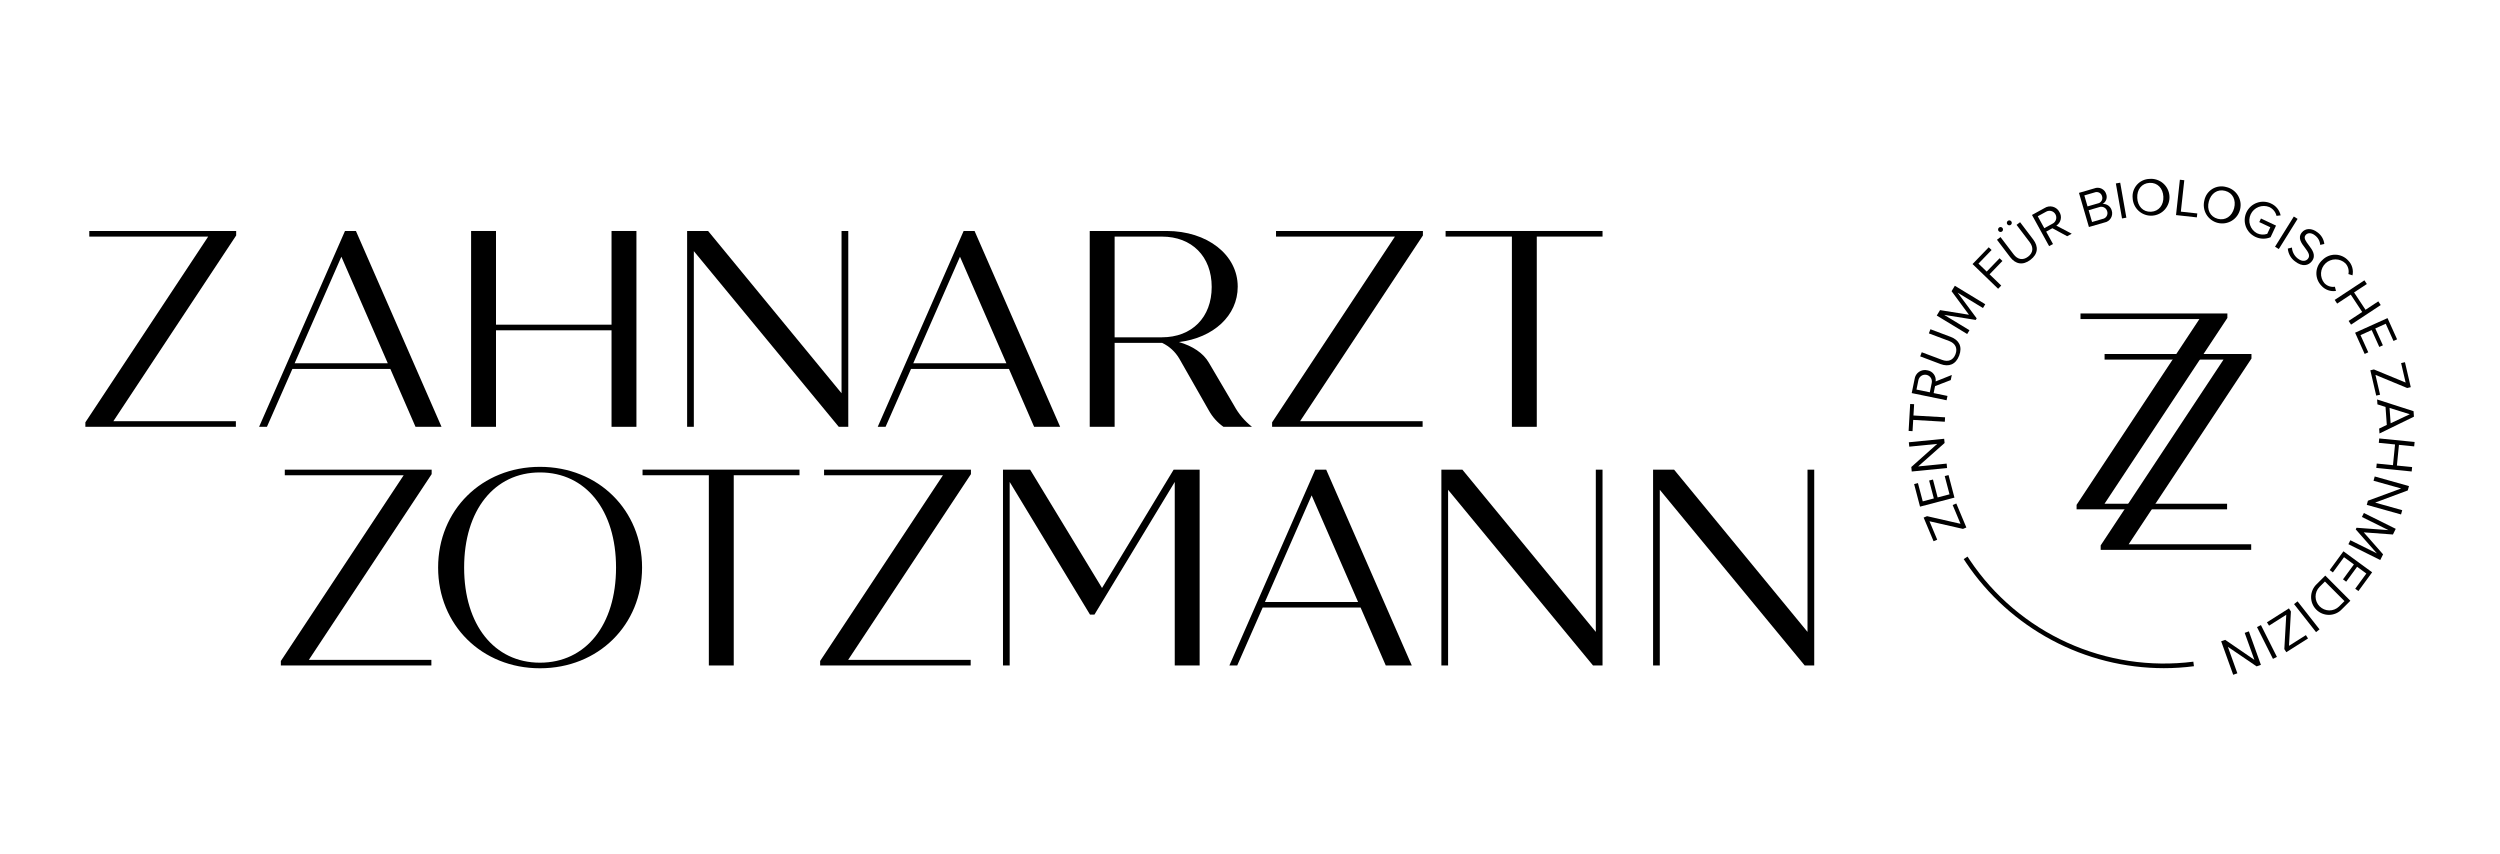 <?xml version="1.0" encoding="utf-8"?>
<svg xmlns="http://www.w3.org/2000/svg" height="280" preserveAspectRatio="xMidYMid meet" version="1.0" viewBox="0 0 615 210" width="820" zoomAndPan="magnify">
  <defs>
    <clipPath id="38e0d1576b">
      <path clip-rule="nonzero" d="M 524 43.953 L 534 43.953 L 534 54 L 524 54 Z M 524 43.953"/>
    </clipPath>
  </defs>
  <path d="M 58.098 57.922 L 27.883 103.621 L 58.027 103.621 L 58.027 104.996 L 21 104.996 L 21 103.895 L 51.215 58.199 L 21.965 58.199 L 21.965 56.82 L 58.098 56.82 Z M 58.098 57.922" fill="#000000" fill-opacity="1" fill-rule="nonzero"/>
  <path d="M 96.02 90.75 L 71.93 90.75 L 65.668 104.996 L 63.738 104.996 L 84.867 56.82 L 87.555 56.82 L 108.613 104.996 L 102.215 104.996 Z M 95.398 89.371 L 83.977 63.152 L 72.477 89.371 Z M 95.398 89.371" fill="#000000" fill-opacity="1" fill-rule="nonzero"/>
  <path d="M 156.562 56.82 L 156.562 104.996 L 150.438 104.996 L 150.438 81.254 L 122.016 81.254 L 122.016 104.996 L 115.891 104.996 L 115.891 56.82 L 122.016 56.82 L 122.016 79.871 L 150.438 79.871 L 150.438 56.82 Z M 156.562 56.82" fill="#000000" fill-opacity="1" fill-rule="nonzero"/>
  <path d="M 208.676 56.82 L 208.676 104.996 L 206.336 104.996 L 170.684 61.777 L 170.684 104.996 L 169.031 104.996 L 169.031 56.82 L 174.191 56.82 L 207.02 96.738 L 207.02 56.82 Z M 208.676 56.82" fill="#000000" fill-opacity="1" fill-rule="nonzero"/>
  <path d="M 248.199 90.75 L 224.113 90.75 L 217.852 104.996 L 215.922 104.996 L 237.055 56.82 L 239.742 56.82 L 260.797 104.996 L 254.395 104.996 Z M 247.578 89.371 L 236.156 63.152 L 224.66 89.371 Z M 247.578 89.371" fill="#000000" fill-opacity="1" fill-rule="nonzero"/>
  <path d="M 307.988 104.996 L 300.969 104.996 C 299.477 103.934 298.285 102.602 297.391 101.004 L 290.098 88.203 C 289.082 86.5 287.684 85.215 285.898 84.352 L 274.199 84.352 L 274.199 104.996 L 268.074 104.996 L 268.074 56.82 L 287 56.82 C 296.98 56.82 304.48 62.668 304.48 70.516 C 304.48 77.672 298.488 83.109 290.027 84.145 C 293.328 85.109 296.016 86.832 297.391 89.238 L 303.586 99.77 C 304.695 101.812 306.164 103.555 307.988 104.996 Z M 274.195 82.977 L 285.828 82.977 C 293.195 82.977 298.078 78.09 298.078 70.59 C 298.078 63.086 293.195 58.203 285.828 58.203 L 274.199 58.203 Z M 274.195 82.977" fill="#000000" fill-opacity="1" fill-rule="nonzero"/>
  <path d="M 350.035 57.922 L 319.82 103.621 L 349.965 103.621 L 349.965 104.996 L 312.938 104.996 L 312.938 103.895 L 343.152 58.199 L 313.902 58.199 L 313.902 56.82 L 350.035 56.82 Z M 350.035 57.922" fill="#000000" fill-opacity="1" fill-rule="nonzero"/>
  <path d="M 394.223 58.199 L 378.047 58.199 L 378.047 104.996 L 371.926 104.996 L 371.926 58.199 L 355.617 58.199 L 355.617 56.82 L 394.223 56.82 Z M 394.223 58.199" fill="#000000" fill-opacity="1" fill-rule="nonzero"/>
  <path d="M 106.188 116.633 L 75.973 162.332 L 106.117 162.332 L 106.117 163.707 L 69.09 163.707 L 69.09 162.605 L 99.305 116.91 L 70.059 116.91 L 70.059 115.535 L 106.188 115.535 Z M 106.188 116.633" fill="#000000" fill-opacity="1" fill-rule="nonzero"/>
  <path d="M 107.777 139.621 C 107.777 125.512 118.512 114.844 132.828 114.844 C 147.211 114.844 157.949 125.512 157.949 139.621 C 157.949 153.73 147.211 164.395 132.828 164.395 C 118.512 164.398 107.777 153.73 107.777 139.621 Z M 151.547 139.621 C 151.547 125.512 144.117 116.219 132.824 116.219 C 121.609 116.219 114.176 125.512 114.176 139.621 C 114.176 153.73 121.609 163.02 132.824 163.02 C 144.117 163.02 151.547 153.73 151.547 139.621 Z M 151.547 139.621" fill="#000000" fill-opacity="1" fill-rule="nonzero"/>
  <path d="M 196.676 116.91 L 180.5 116.91 L 180.5 163.707 L 174.375 163.707 L 174.375 116.91 L 158.066 116.91 L 158.066 115.531 L 196.676 115.531 Z M 196.676 116.91" fill="#000000" fill-opacity="1" fill-rule="nonzero"/>
  <path d="M 238.852 116.633 L 208.641 162.332 L 238.785 162.332 L 238.785 163.707 L 201.754 163.707 L 201.754 162.605 L 231.969 116.91 L 202.719 116.91 L 202.719 115.535 L 238.852 115.535 Z M 238.852 116.633" fill="#000000" fill-opacity="1" fill-rule="nonzero"/>
  <path d="M 295.113 115.531 L 295.113 163.707 L 288.988 163.707 L 288.988 118.562 L 269.238 151.184 L 268.137 151.184 L 248.383 118.562 L 248.383 163.707 L 246.734 163.707 L 246.734 115.531 L 253.41 115.531 L 271.098 144.645 L 288.719 115.531 Z M 295.113 115.531" fill="#000000" fill-opacity="1" fill-rule="nonzero"/>
  <path d="M 334.707 149.461 L 310.617 149.461 L 304.355 163.707 L 302.426 163.707 L 323.555 115.531 L 326.242 115.531 L 347.301 163.707 L 340.898 163.707 Z M 334.086 148.086 L 322.664 121.863 L 311.172 148.086 Z M 334.086 148.086" fill="#000000" fill-opacity="1" fill-rule="nonzero"/>
  <path d="M 394.223 115.531 L 394.223 163.707 L 391.883 163.707 L 356.23 120.488 L 356.23 163.707 L 354.578 163.707 L 354.578 115.531 L 359.742 115.531 L 392.57 155.449 L 392.57 115.531 Z M 394.223 115.531" fill="#000000" fill-opacity="1" fill-rule="nonzero"/>
  <path d="M 446.301 115.531 L 446.301 163.707 L 443.957 163.707 L 408.309 120.488 L 408.309 163.707 L 406.656 163.707 L 406.656 115.531 L 411.82 115.531 L 444.648 155.449 L 444.648 115.531 Z M 446.301 115.531" fill="#000000" fill-opacity="1" fill-rule="nonzero"/>
  <path d="M 553.863 88.195 L 523.648 133.891 L 553.793 133.891 L 553.793 135.27 L 516.766 135.27 L 516.766 134.168 L 546.98 88.469 L 517.727 88.469 L 517.727 87.09 L 553.859 87.09 Z M 553.863 88.195" fill="#000000" fill-opacity="1" fill-rule="nonzero"/>
  <path d="M 547.934 78.219 L 517.719 123.914 L 547.863 123.914 L 547.863 125.293 L 510.84 125.293 L 510.84 124.191 L 541.051 78.492 L 511.801 78.492 L 511.801 77.117 L 547.934 77.117 Z M 547.934 78.219" fill="#000000" fill-opacity="1" fill-rule="nonzero"/>
  <path d="M 482.891 130.109 L 474.652 128.23 L 476.555 132.766 L 475.656 133.141 L 473.215 127.328 L 474.051 126.977 L 482.289 128.855 L 480.355 124.234 L 481.254 123.859 L 483.723 129.762 Z M 482.891 130.109" fill="#000000" fill-opacity="1" fill-rule="nonzero"/>
  <path d="M 472.328 124.633 L 470.875 119.09 L 471.812 118.84 L 472.996 123.336 L 475.723 122.617 L 474.566 118.211 L 475.508 117.965 L 476.66 122.371 L 479.582 121.605 L 478.402 117.113 L 479.34 116.871 L 480.793 122.414 Z M 472.328 124.633" fill="#000000" fill-opacity="1" fill-rule="nonzero"/>
  <path d="M 471.863 114.742 L 478.875 114.047 L 478.98 115.129 L 470.289 115.992 L 470.18 114.883 L 476.555 109.195 L 469.68 109.879 L 469.574 108.797 L 478.266 107.938 L 478.371 108.977 Z M 471.863 114.742" fill="#000000" fill-opacity="1" fill-rule="nonzero"/>
  <path d="M 470.648 103.297 L 470.484 106.066 L 469.52 106.008 L 469.902 99.379 L 470.875 99.43 L 470.711 102.211 L 478.488 102.66 L 478.426 103.746 Z M 470.648 103.297" fill="#000000" fill-opacity="1" fill-rule="nonzero"/>
  <path d="M 476.023 94.988 L 475.676 96.699 L 479.082 97.402 L 478.859 98.465 L 470.281 96.699 L 470.992 93.254 C 471.035 92.895 471.152 92.559 471.34 92.246 C 471.531 91.938 471.773 91.68 472.074 91.473 C 472.375 91.266 472.703 91.133 473.059 91.066 C 473.418 91 473.773 91.012 474.125 91.098 C 474.441 91.145 474.738 91.25 475.012 91.414 C 475.285 91.578 475.52 91.789 475.711 92.047 C 475.902 92.301 476.035 92.586 476.117 92.895 C 476.195 93.203 476.211 93.52 476.168 93.836 L 480.145 92.242 L 479.883 93.5 Z M 471.914 93.578 L 471.453 95.832 L 474.734 96.508 L 475.195 94.254 C 475.25 94.031 475.262 93.809 475.223 93.586 C 475.188 93.359 475.109 93.148 474.988 92.957 C 474.867 92.766 474.711 92.602 474.523 92.473 C 474.336 92.344 474.129 92.258 473.906 92.211 C 473.684 92.164 473.461 92.164 473.238 92.211 C 473.012 92.254 472.809 92.344 472.621 92.473 C 472.434 92.602 472.277 92.762 472.156 92.953 C 472.031 93.145 471.953 93.355 471.914 93.578 Z M 471.914 93.578" fill="#000000" fill-opacity="1" fill-rule="nonzero"/>
  <path d="M 472.367 87.668 L 472.75 86.652 L 477.738 88.527 C 479.234 89.094 480.484 88.641 481.055 87.129 C 481.621 85.617 480.98 84.453 479.488 83.887 L 474.5 82.012 L 474.887 80.992 L 479.879 82.875 C 481.918 83.641 482.801 85.25 481.957 87.473 C 481.117 89.691 479.391 90.316 477.375 89.559 Z M 472.367 87.668" fill="#000000" fill-opacity="1" fill-rule="nonzero"/>
  <path d="M 481.582 71.996 L 486.266 78.32 L 486.031 78.703 L 478.262 77.457 L 484.488 81.238 L 483.926 82.168 L 476.441 77.625 L 477.25 76.289 L 484.363 77.43 L 480.086 71.633 L 480.891 70.297 L 488.375 74.844 L 487.812 75.777 Z M 481.582 71.996" fill="#000000" fill-opacity="1" fill-rule="nonzero"/>
  <path d="M 485.246 64.957 L 489.227 60.832 L 489.926 61.504 L 486.699 64.848 L 488.73 66.809 L 491.891 63.531 L 492.594 64.203 L 489.43 67.48 L 492.301 70.25 L 491.539 71.039 Z M 485.246 64.957" fill="#000000" fill-opacity="1" fill-rule="nonzero"/>
  <path d="M 491.254 58.98 L 492.125 58.32 L 495.348 62.566 C 496.312 63.84 497.613 64.125 498.902 63.148 C 500.191 62.172 500.266 60.844 499.297 59.566 L 496.074 55.32 L 496.941 54.66 L 500.172 58.918 C 501.492 60.656 501.383 62.484 499.484 63.922 C 497.59 65.363 495.793 64.965 494.492 63.246 Z M 491.645 56.824 C 491.547 56.691 491.508 56.543 491.531 56.379 C 491.555 56.211 491.629 56.078 491.762 55.977 C 491.895 55.875 492.047 55.836 492.215 55.855 C 492.379 55.879 492.516 55.957 492.617 56.094 C 492.719 56.227 492.758 56.379 492.734 56.547 C 492.711 56.715 492.633 56.848 492.5 56.949 C 492.363 57.047 492.211 57.086 492.047 57.059 C 491.883 57.035 491.746 56.957 491.645 56.82 Z M 493.801 55.188 C 493.699 55.055 493.664 54.902 493.688 54.738 C 493.711 54.57 493.789 54.438 493.922 54.336 C 494.055 54.234 494.207 54.195 494.371 54.219 C 494.539 54.242 494.672 54.32 494.773 54.453 C 494.875 54.586 494.914 54.734 494.895 54.902 C 494.871 55.066 494.797 55.203 494.664 55.305 C 494.527 55.406 494.375 55.449 494.207 55.426 C 494.039 55.402 493.902 55.32 493.801 55.184 Z M 493.801 55.188" fill="#000000" fill-opacity="1" fill-rule="nonzero"/>
  <path d="M 504.891 56.141 L 503.359 56.98 L 505.035 60.027 L 504.082 60.551 L 499.867 52.879 L 502.953 51.184 C 503.258 50.984 503.59 50.855 503.945 50.801 C 504.305 50.746 504.66 50.762 505.012 50.859 C 505.359 50.953 505.676 51.117 505.957 51.344 C 506.238 51.574 506.461 51.852 506.625 52.176 C 506.793 52.445 506.902 52.742 506.957 53.055 C 507.008 53.371 507 53.684 506.926 53.996 C 506.855 54.309 506.727 54.594 506.543 54.855 C 506.355 55.117 506.129 55.332 505.859 55.5 L 509.645 57.496 L 508.523 58.113 Z M 503.305 52.098 L 501.289 53.203 L 502.898 56.137 L 504.914 55.031 C 505.117 54.934 505.297 54.793 505.445 54.621 C 505.594 54.449 505.703 54.25 505.77 54.035 C 505.84 53.816 505.863 53.594 505.84 53.367 C 505.82 53.137 505.754 52.926 505.641 52.723 C 505.531 52.523 505.387 52.352 505.207 52.211 C 505.027 52.07 504.828 51.969 504.605 51.91 C 504.387 51.852 504.164 51.836 503.938 51.871 C 503.711 51.902 503.5 51.977 503.305 52.098 Z M 503.305 52.098" fill="#000000" fill-opacity="1" fill-rule="nonzero"/>
  <path d="M 511.426 47.445 L 515.172 46.355 C 515.465 46.234 515.77 46.176 516.086 46.188 C 516.406 46.195 516.707 46.27 516.992 46.41 C 517.277 46.551 517.52 46.742 517.723 46.988 C 517.922 47.23 518.066 47.508 518.148 47.812 C 518.223 48.031 518.254 48.258 518.25 48.484 C 518.242 48.715 518.199 48.938 518.117 49.152 C 518.031 49.367 517.914 49.562 517.766 49.734 C 517.613 49.91 517.438 50.055 517.238 50.168 C 517.488 50.152 517.73 50.176 517.973 50.246 C 518.211 50.316 518.434 50.422 518.637 50.566 C 518.844 50.711 519.016 50.887 519.16 51.09 C 519.305 51.293 519.41 51.516 519.477 51.758 C 519.582 52.07 519.621 52.395 519.582 52.727 C 519.547 53.059 519.445 53.367 519.277 53.652 C 519.105 53.938 518.883 54.176 518.609 54.363 C 518.336 54.555 518.035 54.676 517.707 54.734 L 513.875 55.844 Z M 516.051 50.047 C 516.246 50.012 516.426 49.941 516.59 49.828 C 516.754 49.715 516.883 49.574 516.984 49.406 C 517.086 49.234 517.148 49.051 517.168 48.855 C 517.191 48.656 517.168 48.465 517.105 48.277 C 517.059 48.086 516.973 47.914 516.848 47.758 C 516.723 47.602 516.574 47.48 516.398 47.391 C 516.223 47.301 516.035 47.254 515.836 47.242 C 515.641 47.234 515.449 47.266 515.266 47.34 L 512.746 48.07 L 513.531 50.781 Z M 517.219 53.863 C 517.43 53.828 517.625 53.75 517.801 53.633 C 517.98 53.512 518.125 53.359 518.234 53.176 C 518.344 52.992 518.41 52.793 518.43 52.582 C 518.453 52.367 518.43 52.16 518.359 51.957 C 518.301 51.754 518.207 51.57 518.074 51.406 C 517.938 51.242 517.777 51.113 517.586 51.02 C 517.398 50.922 517.199 50.871 516.988 50.863 C 516.773 50.852 516.57 50.887 516.375 50.965 L 513.805 51.715 L 514.645 54.613 Z M 517.219 53.863" fill="#000000" fill-opacity="1" fill-rule="nonzero"/>
  <path d="M 520.5 45.129 L 521.57 44.941 L 523.086 53.547 L 522.016 53.738 Z M 520.5 45.129" fill="#000000" fill-opacity="1" fill-rule="nonzero"/>
  <g clip-path="url(#38e0d1576b)">
    <path d="M 528.754 44.012 C 529.051 43.984 529.352 43.984 529.648 44.016 C 529.949 44.051 530.242 44.109 530.527 44.203 C 530.812 44.293 531.09 44.41 531.352 44.555 C 531.613 44.699 531.859 44.867 532.09 45.062 C 532.32 45.258 532.527 45.473 532.715 45.707 C 532.902 45.941 533.062 46.191 533.199 46.461 C 533.336 46.727 533.445 47.008 533.527 47.297 C 533.609 47.586 533.66 47.879 533.684 48.18 C 533.707 48.477 533.699 48.777 533.664 49.074 C 533.625 49.371 533.562 49.664 533.469 49.949 C 533.371 50.234 533.25 50.508 533.102 50.77 C 532.953 51.031 532.781 51.273 532.586 51.5 C 532.387 51.727 532.168 51.934 531.934 52.117 C 531.695 52.301 531.441 52.457 531.172 52.59 C 530.902 52.723 530.621 52.828 530.332 52.906 C 530.043 52.984 529.746 53.031 529.445 53.051 C 529.148 53.07 528.848 53.059 528.551 53.02 C 528.254 52.977 527.961 52.91 527.68 52.809 C 527.395 52.711 527.125 52.586 526.863 52.434 C 526.605 52.281 526.363 52.105 526.141 51.906 C 525.918 51.707 525.715 51.484 525.535 51.246 C 525.355 51.004 525.199 50.75 525.07 50.477 C 524.941 50.207 524.84 49.926 524.766 49.633 C 524.691 49.344 524.648 49.047 524.633 48.746 C 524.602 48.453 524.602 48.16 524.629 47.867 C 524.66 47.574 524.719 47.289 524.805 47.008 C 524.895 46.727 525.012 46.457 525.156 46.199 C 525.297 45.941 525.469 45.703 525.66 45.48 C 525.855 45.258 526.066 45.059 526.301 44.879 C 526.535 44.703 526.789 44.551 527.055 44.422 C 527.32 44.297 527.594 44.199 527.883 44.129 C 528.168 44.059 528.457 44.02 528.754 44.012 Z M 528.805 44.984 C 526.836 45.082 525.66 46.645 525.766 48.691 C 525.859 50.723 527.18 52.184 529.148 52.09 C 531.102 51.996 532.289 50.414 532.188 48.383 C 532.09 46.332 530.758 44.891 528.805 44.984 Z M 528.805 44.984" fill="#000000" fill-opacity="1" fill-rule="nonzero"/>
  </g>
  <path d="M 536.25 44.215 L 537.336 44.336 L 536.488 52.066 L 540.531 52.508 L 540.426 53.473 L 535.301 52.91 Z M 536.25 44.215" fill="#000000" fill-opacity="1" fill-rule="nonzero"/>
  <path d="M 547.641 46.008 C 547.934 46.074 548.219 46.168 548.492 46.289 C 548.766 46.41 549.027 46.555 549.273 46.73 C 549.52 46.902 549.742 47.098 549.949 47.316 C 550.156 47.531 550.34 47.77 550.5 48.023 C 550.66 48.277 550.793 48.547 550.898 48.824 C 551.004 49.105 551.082 49.395 551.133 49.691 C 551.184 49.988 551.203 50.285 551.191 50.586 C 551.18 50.887 551.141 51.18 551.074 51.473 C 551.004 51.766 550.906 52.047 550.781 52.32 C 550.656 52.594 550.508 52.852 550.332 53.094 C 550.156 53.34 549.957 53.562 549.734 53.766 C 549.516 53.969 549.277 54.148 549.02 54.305 C 548.766 54.461 548.496 54.59 548.211 54.691 C 547.93 54.797 547.641 54.871 547.344 54.914 C 547.047 54.961 546.75 54.977 546.449 54.961 C 546.148 54.949 545.855 54.906 545.562 54.832 C 545.27 54.758 544.988 54.66 544.719 54.531 C 544.449 54.402 544.191 54.246 543.949 54.066 C 543.711 53.887 543.488 53.688 543.289 53.465 C 543.09 53.238 542.91 53 542.758 52.742 C 542.605 52.48 542.48 52.211 542.383 51.93 C 542.281 51.645 542.211 51.355 542.172 51.059 C 542.129 50.758 542.117 50.461 542.137 50.16 C 542.156 49.863 542.203 49.566 542.277 49.277 C 542.336 48.988 542.426 48.707 542.543 48.438 C 542.656 48.164 542.801 47.91 542.969 47.668 C 543.141 47.426 543.332 47.207 543.547 47.004 C 543.762 46.801 543.996 46.625 544.246 46.473 C 544.496 46.316 544.762 46.191 545.039 46.094 C 545.316 45.996 545.602 45.926 545.895 45.887 C 546.188 45.848 546.48 45.836 546.773 45.855 C 547.07 45.879 547.355 45.93 547.641 46.008 Z M 547.395 46.949 C 545.488 46.445 543.895 47.586 543.367 49.566 C 542.844 51.543 543.668 53.324 545.574 53.828 C 547.465 54.328 549.07 53.18 549.594 51.207 C 550.113 49.238 549.285 47.449 547.395 46.949 Z M 547.395 46.949" fill="#000000" fill-opacity="1" fill-rule="nonzero"/>
  <path d="M 558.652 50.055 C 559.262 50.324 559.773 50.719 560.195 51.234 C 560.613 51.75 560.895 52.332 561.035 52.98 L 560.023 53.102 C 559.906 52.621 559.695 52.191 559.383 51.812 C 559.07 51.43 558.688 51.137 558.242 50.93 C 557.82 50.758 557.379 50.672 556.922 50.668 C 556.465 50.664 556.023 50.75 555.602 50.914 C 555.176 51.082 554.797 51.32 554.461 51.633 C 554.129 51.945 553.867 52.309 553.672 52.723 C 553.477 53.137 553.367 53.57 553.34 54.027 C 553.312 54.48 553.371 54.926 553.516 55.359 C 553.66 55.793 553.879 56.184 554.172 56.535 C 554.469 56.883 554.816 57.168 555.219 57.383 C 556.039 57.762 556.883 57.812 557.742 57.527 L 558.5 55.906 L 555.781 54.633 L 556.195 53.754 L 559.902 55.496 L 558.562 58.359 C 557.957 58.613 557.328 58.73 556.672 58.715 C 556.02 58.695 555.395 58.547 554.805 58.262 C 554.535 58.133 554.281 57.984 554.043 57.805 C 553.801 57.629 553.582 57.434 553.379 57.211 C 553.18 56.992 553.004 56.754 552.848 56.5 C 552.695 56.246 552.566 55.977 552.465 55.699 C 552.363 55.418 552.293 55.133 552.246 54.836 C 552.203 54.543 552.188 54.246 552.199 53.949 C 552.215 53.652 552.258 53.359 552.328 53.07 C 552.398 52.781 552.496 52.5 552.625 52.23 C 552.75 51.961 552.902 51.707 553.078 51.469 C 553.254 51.227 553.453 51.008 553.672 50.809 C 553.895 50.605 554.129 50.43 554.387 50.277 C 554.641 50.121 554.906 49.992 555.188 49.895 C 555.469 49.793 555.754 49.719 556.047 49.672 C 556.344 49.629 556.637 49.613 556.938 49.629 C 557.234 49.641 557.527 49.684 557.816 49.754 C 558.105 49.824 558.383 49.926 558.652 50.051 Z M 558.652 50.055" fill="#000000" fill-opacity="1" fill-rule="nonzero"/>
  <path d="M 564.281 53.266 L 565.207 53.844 L 560.582 61.27 L 559.656 60.695 Z M 564.281 53.266" fill="#000000" fill-opacity="1" fill-rule="nonzero"/>
  <path d="M 563.816 60.895 C 563.848 61.422 563.988 61.918 564.234 62.383 C 564.477 62.852 564.809 63.246 565.219 63.574 C 566.445 64.531 567.355 64.172 567.766 63.648 C 568.414 62.824 567.754 61.945 567.039 60.984 C 566.16 59.832 565.176 58.562 566.23 57.211 C 567.117 56.074 568.734 56.086 570.09 57.148 C 570.562 57.484 570.945 57.902 571.242 58.402 C 571.535 58.902 571.719 59.438 571.785 60.016 L 570.773 60.246 C 570.684 59.25 570.234 58.453 569.426 57.859 C 568.602 57.219 567.66 57.199 567.156 57.855 C 566.617 58.543 567.25 59.371 567.941 60.297 C 568.836 61.473 569.84 62.824 568.711 64.27 C 567.93 65.273 566.445 65.762 564.59 64.309 C 564.074 63.938 563.66 63.477 563.348 62.926 C 563.035 62.371 562.855 61.777 562.801 61.148 Z M 563.816 60.895" fill="#000000" fill-opacity="1" fill-rule="nonzero"/>
  <path d="M 571.32 63.953 C 571.531 63.738 571.758 63.551 572.004 63.387 C 572.254 63.223 572.516 63.086 572.789 62.973 C 573.066 62.863 573.352 62.777 573.645 62.727 C 573.938 62.672 574.23 62.648 574.527 62.656 C 574.824 62.664 575.121 62.699 575.41 62.766 C 575.699 62.836 575.98 62.93 576.25 63.055 C 576.52 63.18 576.773 63.328 577.016 63.504 C 577.254 63.68 577.473 63.879 577.672 64.102 C 578.141 64.578 578.469 65.141 578.652 65.785 C 578.836 66.43 578.855 67.078 578.711 67.734 L 577.707 67.418 C 577.809 66.941 577.793 66.469 577.66 66 C 577.527 65.531 577.297 65.121 576.961 64.77 C 576.633 64.457 576.258 64.223 575.836 64.055 C 575.414 63.891 574.98 63.805 574.527 63.809 C 574.074 63.809 573.641 63.891 573.219 64.059 C 572.797 64.223 572.422 64.461 572.094 64.773 C 571.766 65.082 571.504 65.441 571.309 65.852 C 571.117 66.258 571.008 66.688 570.977 67.141 C 570.949 67.59 571.004 68.031 571.145 68.461 C 571.281 68.895 571.496 69.281 571.785 69.633 C 572.113 69.988 572.512 70.25 572.969 70.41 C 573.43 70.57 573.902 70.613 574.383 70.539 L 574.648 71.566 C 573.984 71.672 573.336 71.613 572.703 71.387 C 572.066 71.16 571.527 70.797 571.078 70.297 C 570.871 70.082 570.684 69.852 570.523 69.602 C 570.363 69.352 570.227 69.09 570.121 68.812 C 570.016 68.535 569.938 68.25 569.887 67.957 C 569.84 67.664 569.82 67.367 569.832 67.07 C 569.844 66.773 569.883 66.48 569.953 66.191 C 570.027 65.902 570.125 65.625 570.254 65.355 C 570.383 65.09 570.535 64.836 570.715 64.602 C 570.895 64.363 571.098 64.148 571.32 63.953 Z M 571.32 63.953" fill="#000000" fill-opacity="1" fill-rule="nonzero"/>
  <path d="M 581.105 76.746 L 578.285 72.477 L 574.938 74.688 L 574.336 73.777 L 581.645 68.957 L 582.242 69.867 L 579.098 71.938 L 581.918 76.207 L 585.062 74.133 L 585.66 75.043 L 578.359 79.859 L 577.762 78.953 Z M 581.105 76.746" fill="#000000" fill-opacity="1" fill-rule="nonzero"/>
  <path d="M 587.328 78.254 L 589.684 83.477 L 588.797 83.875 L 586.891 79.641 L 584.32 80.801 L 586.191 84.949 L 585.305 85.348 L 583.434 81.199 L 580.684 82.441 L 582.594 86.672 L 581.707 87.07 L 579.355 81.848 Z M 587.328 78.254" fill="#000000" fill-opacity="1" fill-rule="nonzero"/>
  <path d="M 583.98 90.883 L 591.785 94.109 L 590.672 89.32 L 591.617 89.102 L 593.047 95.242 L 592.164 95.449 L 584.359 92.219 L 585.496 97.102 L 584.551 97.32 L 583.102 91.09 Z M 583.98 90.883" fill="#000000" fill-opacity="1" fill-rule="nonzero"/>
  <path d="M 587.152 104.527 L 586.84 100.105 L 584.848 99.473 L 584.766 98.27 L 593.734 101.152 L 593.828 102.5 L 585.355 106.637 L 585.27 105.43 Z M 587.828 100.352 L 588.094 104.129 L 592.812 101.902 Z M 587.828 100.352" fill="#000000" fill-opacity="1" fill-rule="nonzero"/>
  <path d="M 588.672 114.43 L 589.18 109.336 L 585.188 108.941 L 585.293 107.859 L 593.996 108.723 L 593.887 109.812 L 590.141 109.438 L 589.637 114.527 L 593.379 114.902 L 593.273 115.984 L 584.57 115.113 L 584.676 114.035 Z M 588.672 114.43" fill="#000000" fill-opacity="1" fill-rule="nonzero"/>
  <path d="M 590.684 120.164 L 583.887 118.262 L 584.18 117.211 L 592.609 119.578 L 592.309 120.648 L 584.289 123.637 L 590.945 125.508 L 590.656 126.555 L 582.227 124.195 L 582.508 123.18 Z M 590.684 120.164" fill="#000000" fill-opacity="1" fill-rule="nonzero"/>
  <path d="M 584.711 136.133 L 579.512 130.227 L 579.711 129.828 L 587.555 130.41 L 581.031 127.172 L 581.516 126.199 L 589.352 130.094 L 588.66 131.488 L 581.48 130.957 L 586.238 136.367 L 585.543 137.766 L 577.703 133.871 L 578.188 132.898 Z M 584.711 136.133" fill="#000000" fill-opacity="1" fill-rule="nonzero"/>
  <path d="M 583.547 140.785 L 580.164 145.406 L 579.383 144.832 L 582.121 141.086 L 579.848 139.426 L 577.16 143.098 L 576.375 142.52 L 579.062 138.852 L 576.629 137.07 L 573.887 140.816 L 573.105 140.242 L 576.488 135.621 Z M 583.547 140.785" fill="#000000" fill-opacity="1" fill-rule="nonzero"/>
  <path d="M 578.191 147.789 L 576.074 149.898 C 575.871 150.109 575.652 150.301 575.414 150.469 C 575.172 150.637 574.918 150.777 574.652 150.895 C 574.383 151.012 574.109 151.098 573.82 151.16 C 573.535 151.223 573.246 151.254 572.957 151.258 C 572.664 151.262 572.375 151.234 572.086 151.18 C 571.801 151.125 571.52 151.043 571.25 150.934 C 570.98 150.824 570.723 150.688 570.48 150.523 C 570.238 150.363 570.012 150.18 569.805 149.973 C 569.602 149.766 569.418 149.539 569.254 149.297 C 569.094 149.051 568.961 148.797 568.848 148.523 C 568.738 148.254 568.656 147.977 568.605 147.688 C 568.551 147.402 568.527 147.109 568.531 146.82 C 568.535 146.527 568.566 146.238 568.629 145.953 C 568.691 145.668 568.781 145.391 568.898 145.125 C 569.016 144.855 569.16 144.602 569.328 144.363 C 569.496 144.125 569.684 143.906 569.898 143.703 L 572.016 141.594 Z M 570.586 144.395 C 570.273 144.715 570.039 145.082 569.871 145.496 C 569.707 145.91 569.625 146.34 569.629 146.785 C 569.633 147.23 569.719 147.66 569.895 148.07 C 570.066 148.484 570.309 148.848 570.625 149.164 C 570.938 149.477 571.301 149.723 571.711 149.895 C 572.125 150.07 572.551 150.156 572.996 150.164 C 573.445 150.168 573.875 150.086 574.289 149.922 C 574.703 149.758 575.07 149.523 575.391 149.211 L 576.742 147.871 L 571.93 143.051 Z M 570.586 144.395" fill="#000000" fill-opacity="1" fill-rule="nonzero"/>
  <path d="M 570.602 154.824 L 569.746 155.5 L 564.336 148.609 L 565.199 147.934 Z M 570.602 154.824" fill="#000000" fill-opacity="1" fill-rule="nonzero"/>
  <path d="M 563.566 150.43 L 563.09 158.875 L 567.25 156.242 L 567.77 157.059 L 562.434 160.441 L 561.945 159.676 L 562.422 151.227 L 558.188 153.914 L 557.668 153.09 L 563.078 149.66 Z M 563.566 150.43" fill="#000000" fill-opacity="1" fill-rule="nonzero"/>
  <path d="M 560.121 161.594 L 559.148 162.082 L 555.219 154.258 L 556.191 153.77 Z M 560.121 161.594" fill="#000000" fill-opacity="1" fill-rule="nonzero"/>
  <path d="M 554.582 162.328 L 552.195 155.684 L 553.223 155.312 L 556.18 163.551 L 555.133 163.93 L 548.055 159.121 L 550.391 165.633 L 549.367 165.996 L 546.406 157.758 L 547.402 157.406 Z M 554.582 162.328" fill="#000000" fill-opacity="1" fill-rule="nonzero"/>
  <path d="M 532.305 164.371 C 529.91 164.367 527.523 164.219 525.148 163.926 C 522.773 163.629 520.422 163.191 518.102 162.609 C 515.777 162.027 513.5 161.305 511.266 160.445 C 509.031 159.582 506.859 158.59 504.746 157.461 C 502.633 156.336 500.598 155.082 498.637 153.707 C 496.676 152.332 494.809 150.844 493.031 149.238 C 491.254 147.633 489.582 145.926 488.012 144.117 C 486.445 142.309 484.992 140.41 483.656 138.426 C 483.457 138.133 483.266 137.832 483.07 137.535 L 484.016 136.922 C 484.207 137.219 484.395 137.508 484.59 137.797 C 486.07 139.996 487.691 142.086 489.461 144.066 C 491.23 146.043 493.129 147.887 495.152 149.602 C 497.176 151.316 499.309 152.887 501.551 154.305 C 503.789 155.727 506.117 156.984 508.535 158.082 C 510.949 159.18 513.43 160.105 515.973 160.859 C 518.516 161.613 521.098 162.188 523.723 162.586 C 526.344 162.98 528.984 163.195 531.637 163.227 C 534.289 163.258 536.93 163.109 539.562 162.773 L 539.707 163.891 C 537.25 164.211 534.781 164.371 532.305 164.371 Z M 532.305 164.371" fill="#000000" fill-opacity="1" fill-rule="nonzero"/>
</svg>